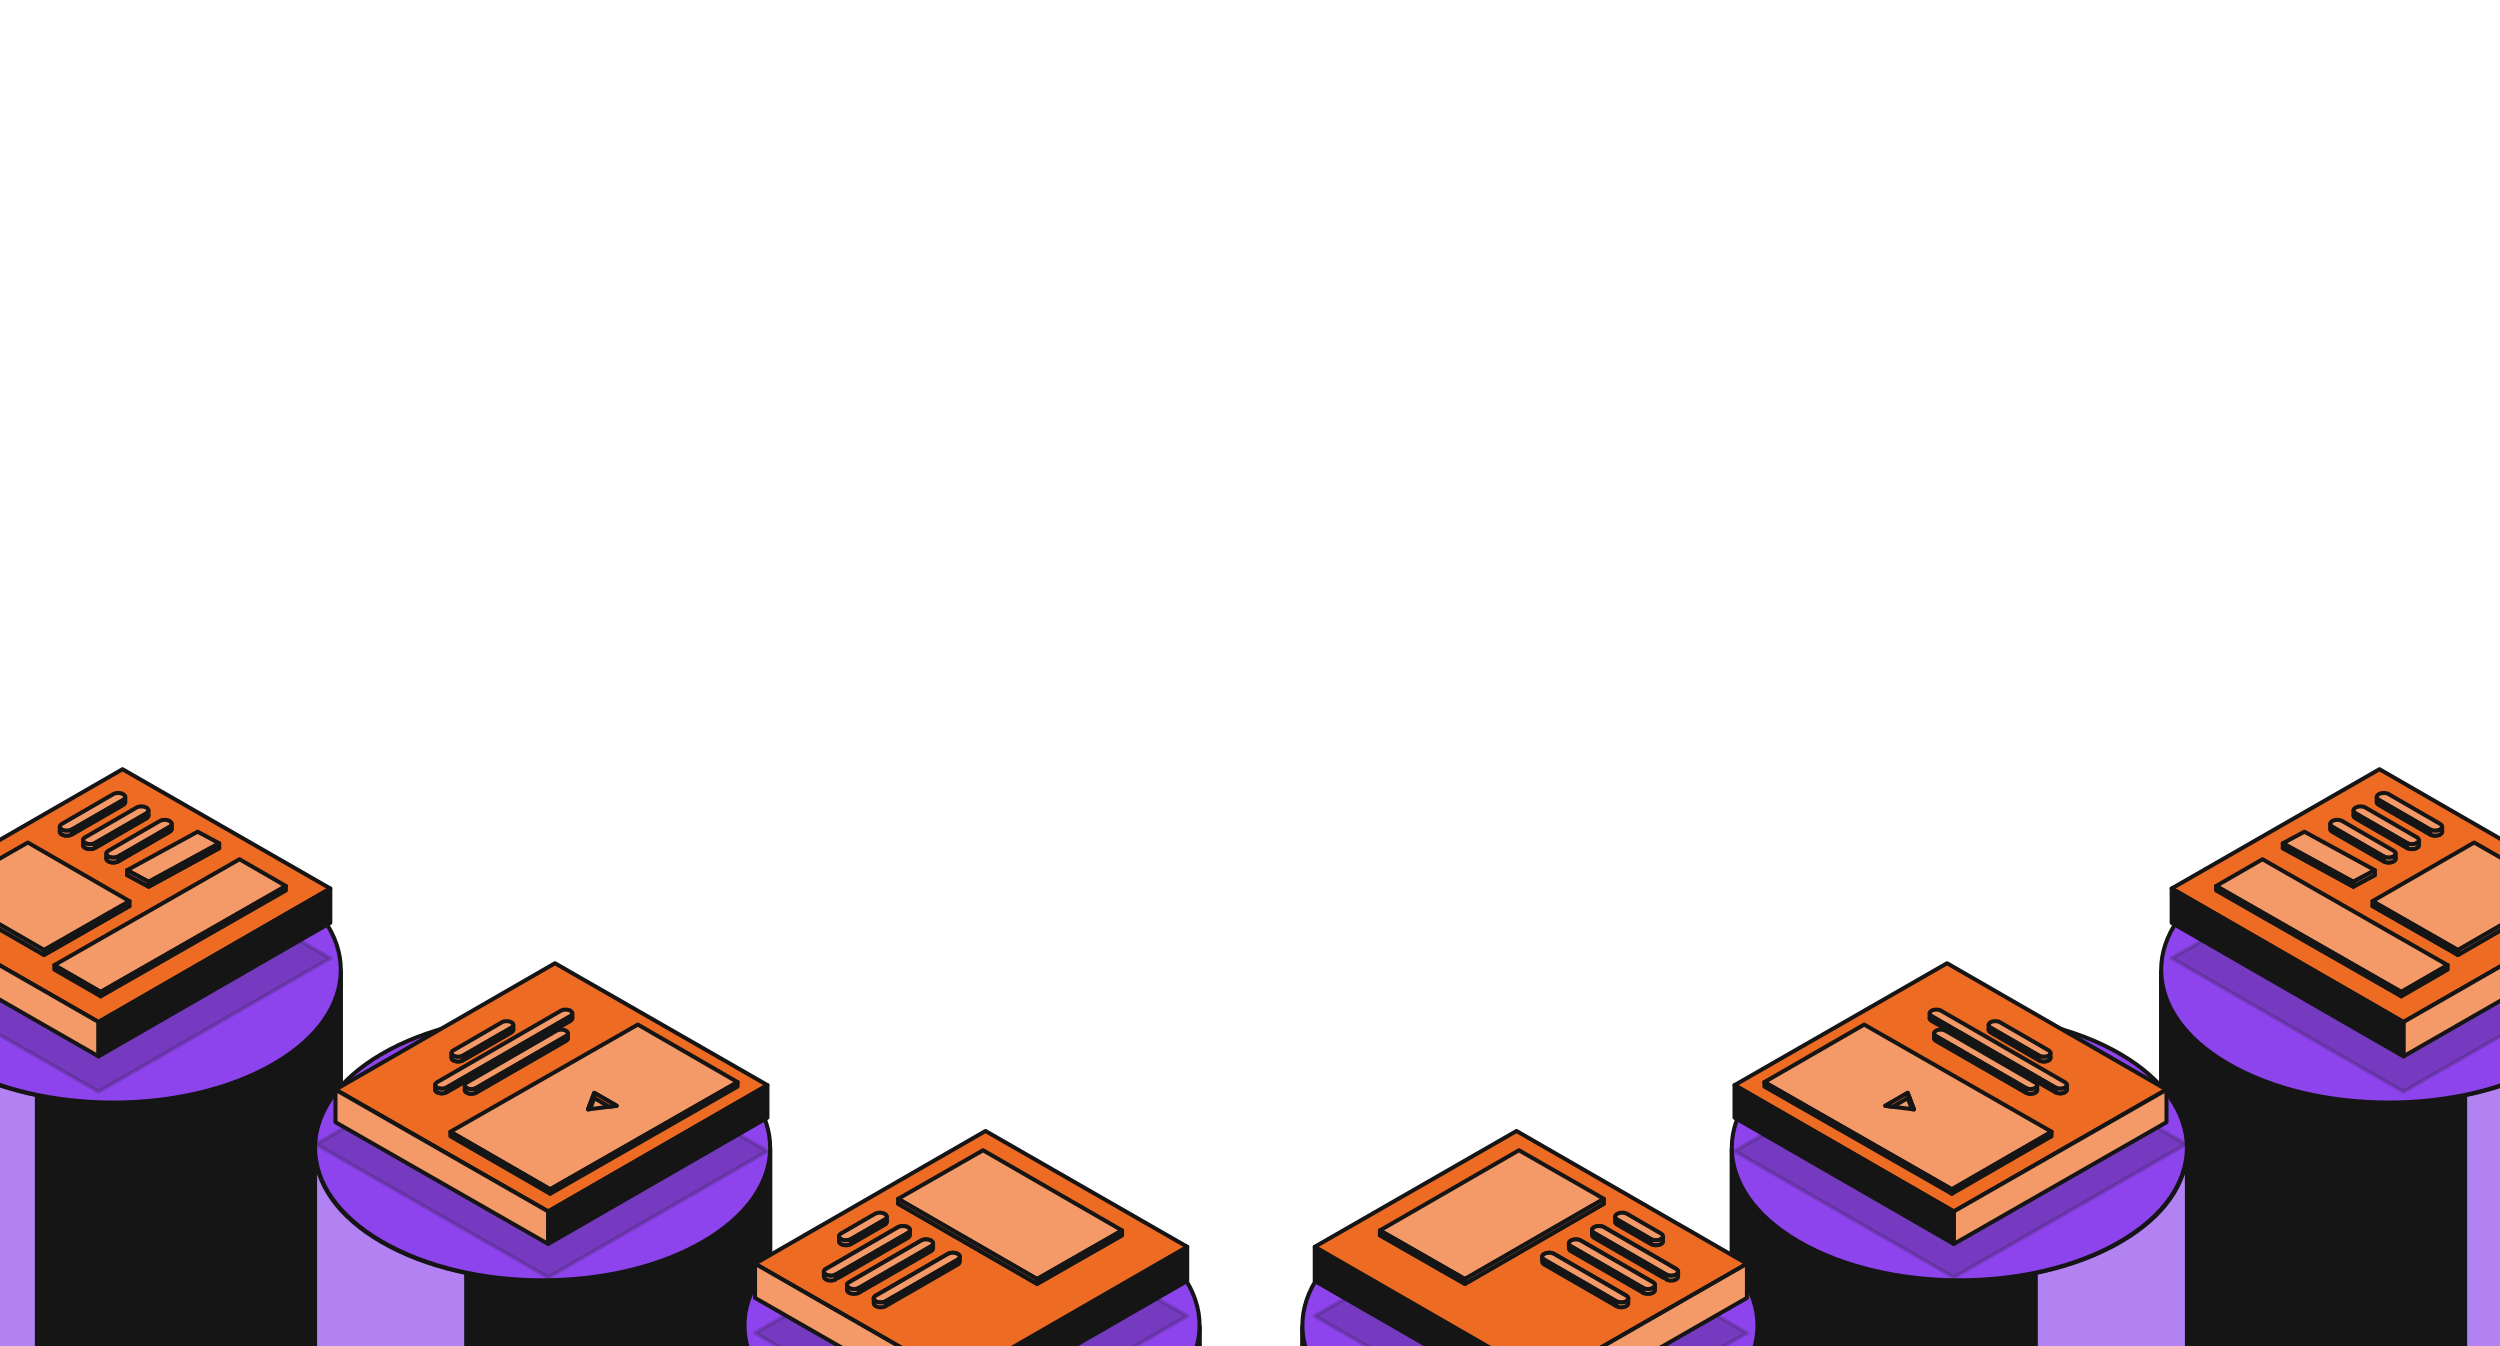 <svg width="1248" height="672" viewBox="0 0 1248 672" fill="none" xmlns="http://www.w3.org/2000/svg">
<g clip-path="url(#clip0_114_425)">
<g clip-path="url(#clip1_114_425)">
<path d="M1272.76 531.316C1228.4 556.944 1156.48 556.944 1112.12 531.316C1089.94 518.501 1078.85 501.706 1078.85 484.911L1078.85 885.327L1295.94 885.327C1301.52 885.327 1306.03 880.81 1306.03 875.238L1306.03 484.927C1306.03 501.717 1294.94 518.505 1272.76 531.316Z" fill="#B382F2"/>
<path d="M1306.03 484.896C1306.03 484.879 1306.03 484.863 1306.03 484.847L1306.03 484.896Z" fill="#B382F2"/>
<path d="M1272.76 531.316C1228.4 556.944 1156.48 556.944 1112.12 531.316C1089.94 518.501 1078.85 501.706 1078.85 484.911L1078.85 885.327L1295.94 885.327C1301.52 885.327 1306.03 880.81 1306.03 875.238L1306.03 484.927C1306.03 501.717 1294.94 518.505 1272.76 531.316Z" stroke="#151515" stroke-width="2.018" stroke-linejoin="round"/>
<path d="M1306.03 484.896C1306.03 484.879 1306.03 484.863 1306.03 484.847L1306.03 484.896Z" stroke="#151515" stroke-width="2.018" stroke-linejoin="round"/>
<path d="M1230.59 546.748C1190.57 554.971 1144.16 549.829 1112.12 531.321C1089.91 518.49 1078.82 501.667 1078.85 484.85L1078.85 484.85L1078.85 884.479L1230.59 884.479L1230.59 546.748Z" fill="#151515" stroke="#151515" stroke-width="2.018" stroke-linejoin="round"/>
<path d="M1112.12 531.013C1156.48 556.862 1228.4 556.862 1272.76 531.013C1317.12 505.164 1317.12 463.255 1272.76 437.406C1228.4 411.557 1156.48 411.557 1112.12 437.406C1067.76 463.255 1067.76 505.164 1112.12 531.013Z" fill="#8E44EC" stroke="#151515" stroke-width="2.018" stroke-linejoin="round"/>
<path d="M1058.43 620.05C1014.07 645.679 942.152 645.679 897.792 620.05C875.612 607.236 864.521 590.441 864.521 573.646L864.521 884.478L1091.7 884.478L1091.7 573.662C1091.7 590.452 1080.61 607.24 1058.43 620.05Z" fill="#B382F2"/>
<path d="M1091.7 573.63C1091.7 573.614 1091.7 573.598 1091.7 573.582L1091.7 573.63Z" fill="#B382F2"/>
<path d="M1058.43 620.05C1014.07 645.679 942.152 645.679 897.792 620.05C875.612 607.236 864.521 590.441 864.521 573.646L864.521 884.478L1091.7 884.478L1091.7 573.662C1091.7 590.452 1080.61 607.24 1058.43 620.05Z" stroke="#151515" stroke-width="2.018" stroke-linejoin="round"/>
<path d="M1091.7 573.63C1091.7 573.614 1091.7 573.598 1091.7 573.582L1091.7 573.63Z" stroke="#151515" stroke-width="2.018" stroke-linejoin="round"/>
<path d="M1016.26 635.483C976.237 643.706 929.828 638.564 897.793 620.056C875.584 607.225 864.494 590.402 864.523 573.585L864.521 573.585L864.521 885.327L1016.26 885.327L1016.26 635.483Z" fill="#151515" stroke="#151515" stroke-width="2.018" stroke-linejoin="round"/>
<path d="M897.786 619.751C942.146 645.6 1014.07 645.6 1058.43 619.751C1102.79 593.902 1102.79 551.993 1058.43 526.144C1014.07 500.296 942.146 500.296 897.786 526.144C853.426 551.993 853.426 593.902 897.786 619.751Z" fill="#8E44EC" stroke="#151515" stroke-width="2.018" stroke-linejoin="round"/>
<path d="M844.071 708.79C799.711 734.418 727.789 734.418 683.428 708.79C661.248 695.976 650.158 679.181 650.158 662.386L650.158 874.389C650.158 879.961 654.675 884.478 660.247 884.478L877.341 884.478L877.342 662.402C877.334 679.191 866.244 695.98 844.071 708.79Z" fill="#B382F2"/>
<path d="M877.342 662.402C877.342 662.391 877.342 662.38 877.342 662.369L877.342 662.402Z" fill="#B382F2"/>
<path d="M877.342 662.369C877.341 662.353 877.341 662.337 877.341 662.321Z" fill="#B382F2"/>
<path d="M877.342 662.402L877.341 884.478L660.247 884.478C654.675 884.478 650.158 879.961 650.158 874.389L650.158 662.386C650.158 679.181 661.248 695.976 683.428 708.79C727.789 734.418 799.711 734.418 844.071 708.79C866.244 695.98 877.334 679.191 877.342 662.402ZM877.342 662.402C877.342 662.391 877.342 662.38 877.342 662.369M877.342 662.402L877.342 662.369M877.342 662.369C877.341 662.353 877.341 662.337 877.341 662.321L877.342 662.369Z" stroke="#151515" stroke-width="2.018" stroke-linejoin="round"/>
<path d="M801.896 724.222C761.874 732.445 715.465 727.303 683.43 708.795C661.22 695.964 650.13 679.141 650.16 662.324L650.158 662.324L650.158 877.501C650.158 883.073 654.675 887.589 660.247 887.589L801.896 887.589L801.896 724.222Z" fill="#151515" stroke="#151515" stroke-width="2.018" stroke-linejoin="round"/>
<path d="M683.425 708.49C727.785 734.339 799.707 734.339 844.067 708.49C888.428 682.642 888.428 640.732 844.067 614.884C799.707 589.035 727.785 589.035 683.425 614.884C639.064 640.732 639.064 682.642 683.425 708.49Z" fill="#8E44EC" stroke="#151515" stroke-width="2.018" stroke-linejoin="round"/>
<path opacity="0.2" d="M865.877 574.641L975.34 637.692L1091.27 571.174L981.81 508.123L865.877 574.641Z" fill="#151515" stroke="#151515" stroke-width="2.018" stroke-linecap="round" stroke-linejoin="round"/>
<path d="M865.877 541.706L975.34 604.758L1081.42 543.895L971.954 480.844L865.877 541.706Z" fill="#ED6B22" stroke="#151515" stroke-width="2.018" stroke-linecap="round" stroke-linejoin="round"/>
<path d="M975.34 620.985V604.758L1081.51 543.985V560.213L975.34 620.985Z" fill="#F39A68" stroke="#151515" stroke-width="2.018" stroke-linecap="round" stroke-linejoin="round"/>
<path d="M865.877 541.707L975.34 604.758V620.986L865.877 557.934V541.707Z" fill="#151515" stroke="#151515" stroke-width="2.018" stroke-linecap="round" stroke-linejoin="round"/>
<path d="M904.221 526.67L880.791 540.185L927.571 566.934L974.351 593.684L999.245 579.323L1024.14 564.963L977.36 538.214L930.58 511.465L904.221 526.67Z" fill="#F39A68" stroke="#151515" stroke-width="2.018" stroke-linejoin="round"/>
<path d="M952.338 545.535L955.458 553.811L941.107 552.012L952.338 545.535Z" fill="#F39A68" stroke="#151515" stroke-width="2.018" stroke-linecap="round" stroke-linejoin="round"/>
<path d="M955.458 553.811L952.338 545.535L941.107 552.012L944.874 552.484L952.338 548.179L954.411 553.679L955.458 553.811Z" fill="#ED6B22"/>
<path d="M952.338 545.535L955.458 553.811L954.411 553.679L952.338 548.179M952.338 545.535L941.107 552.012L944.874 552.484L952.338 548.179M952.338 545.535V548.179" stroke="#151515" stroke-width="2.018" stroke-linecap="round" stroke-linejoin="round"/>
<path d="M974.359 595.936V593.683L1024.15 564.963V567.215L974.359 595.936Z" fill="#F39A68" stroke="#151515" stroke-width="2.018" stroke-linejoin="round"/>
<path d="M880.791 540.184L974.351 593.682V595.935L880.791 542.436V540.184Z" fill="#151515" stroke="#151515" stroke-width="2.018" stroke-linejoin="round"/>
<path d="M993.705 512.619C995.008 511.867 997.122 511.869 998.423 512.622L1022.65 526.644C1023.86 527.346 1023.94 528.467 1022.82 529.221C1021.57 530.069 1019.34 530.121 1017.97 529.334L993.705 515.338C992.403 514.587 992.403 513.37 993.705 512.619Z" fill="#F39A68" stroke="#151515" stroke-width="2.018" stroke-linejoin="round"/>
<path d="M993.705 510.313C995.008 509.561 997.122 509.562 998.423 510.315L1022.65 524.338C1023.86 525.039 1023.94 526.16 1022.82 526.915C1021.57 527.762 1019.34 527.814 1017.97 527.028L993.705 513.031C992.403 512.28 992.403 511.063 993.705 510.313Z" fill="#F39A68" stroke="#151515" stroke-width="2.018" stroke-linejoin="round"/>
<path d="M993.705 513.03L1017.97 527.027V529.335L993.705 515.338C993.061 514.967 992.735 514.481 992.729 513.994L992.729 511.678C992.732 512.168 993.057 512.657 993.705 513.03Z" fill="#151515" stroke="#151515" stroke-width="2.018" stroke-linejoin="round"/>
<path d="M1017.97 527.027C1019.34 527.814 1021.58 527.762 1022.82 526.914C1023.35 526.558 1023.61 526.12 1023.61 525.684V527.992C1023.61 528.428 1023.35 528.866 1022.82 529.222C1021.58 530.07 1019.34 530.122 1017.97 529.335V527.027Z" fill="#F39A68" stroke="#151515" stroke-width="2.018" stroke-linejoin="round"/>
<path d="M964.26 506.849C965.563 506.097 967.676 506.098 968.978 506.85L1030.79 542.555C1031.91 543.203 1032.07 544.221 1031.17 544.976C1030.01 545.958 1027.58 546.087 1026.12 545.245L964.26 509.569C962.958 508.818 962.958 507.6 964.26 506.849Z" fill="#F39A68" stroke="#151515" stroke-width="2.018" stroke-linejoin="round"/>
<path d="M964.26 504.543C965.563 503.791 967.676 503.792 968.978 504.544L1030.79 540.249C1031.91 540.897 1032.07 541.915 1031.17 542.67C1030.01 543.652 1027.58 543.781 1026.12 542.939L964.26 507.263C962.958 506.512 962.958 505.294 964.26 504.543Z" fill="#F39A68" stroke="#151515" stroke-width="2.018" stroke-linejoin="round"/>
<path d="M964.26 507.262L1026.12 542.938V545.246L964.26 509.57C963.598 509.188 963.272 508.685 963.284 508.184V505.929C963.283 505.911 963.283 505.893 963.284 505.875V505.929C963.295 506.412 963.621 506.893 964.26 507.262Z" fill="#151515"/>
<path d="M964.26 507.262L1026.12 542.938V545.246L964.26 509.57C963.598 509.188 963.272 508.685 963.284 508.184V505.875C963.271 506.376 963.597 506.879 964.26 507.262Z" stroke="#151515" stroke-width="2.018" stroke-linejoin="round"/>
<path d="M1026.13 542.938C1027.59 543.78 1030.01 543.651 1031.18 542.669C1031.56 542.353 1031.75 541.99 1031.76 541.628V543.866C1031.77 544.251 1031.58 544.64 1031.18 544.977C1030.01 545.959 1027.59 546.088 1026.13 545.246V542.938Z" fill="#F39A68" stroke="#151515" stroke-width="2.018" stroke-linejoin="round"/>
<path d="M966.463 516.847C967.766 516.096 969.879 516.097 971.181 516.849L1016.01 542.758C1017.17 543.43 1017.3 544.493 1016.3 545.25C1015.1 546.172 1012.76 546.265 1011.34 545.448L966.463 519.567C965.161 518.816 965.161 517.598 966.463 516.847Z" fill="#F39A68" stroke="#151515" stroke-width="2.018" stroke-linejoin="round"/>
<path d="M966.463 514.541C967.766 513.79 969.879 513.79 971.181 514.543L1016.01 540.452C1017.17 541.124 1017.3 542.187 1016.3 542.944C1015.1 543.865 1012.76 543.959 1011.34 543.142L966.463 517.261C965.161 516.51 965.161 515.292 966.463 514.541Z" fill="#F39A68" stroke="#151515" stroke-width="2.018" stroke-linejoin="round"/>
<path d="M966.463 517.26L1011.34 543.142V545.45L966.463 519.568C965.801 519.187 965.475 518.684 965.487 518.184V515.925C965.486 515.909 965.486 515.893 965.487 515.876V515.925C965.497 516.409 965.823 516.891 966.463 517.26Z" fill="#151515"/>
<path d="M966.463 517.26L1011.34 543.142V545.45L966.463 519.568C965.801 519.187 965.475 518.684 965.487 518.184V515.876C965.476 516.377 965.801 516.879 966.463 517.26Z" stroke="#151515" stroke-width="2.018" stroke-linejoin="round"/>
<path d="M1011.33 543.141C1012.75 543.957 1015.09 543.864 1016.3 542.943C1016.73 542.614 1016.95 542.228 1016.96 541.841V544.149C1016.95 544.536 1016.73 544.922 1016.3 545.251C1015.09 546.172 1012.75 546.265 1011.33 545.449V543.141Z" fill="#F39A68" stroke="#151515" stroke-width="2.018" stroke-linejoin="round"/>
<path opacity="0.2" d="M872.071 665.43L757.03 599.166L656.322 656.975L771.363 723.239L872.071 665.43Z" fill="#151515" stroke="#151515" stroke-width="2.018" stroke-linecap="round" stroke-linejoin="round"/>
<path d="M656.322 622.398L771.363 688.662V705.717L656.322 639.452V622.398Z" fill="#151515" stroke="#151515" stroke-width="2.018" stroke-linecap="round" stroke-linejoin="round"/>
<path d="M872.071 630.852L757.03 564.588L656.322 622.398L771.363 688.662L872.071 630.852Z" fill="#ED6B22" stroke="#151515" stroke-width="2.018" stroke-linecap="round" stroke-linejoin="round"/>
<path d="M872.065 647.906L872.065 630.852L771.52 688.545L771.52 705.6L872.065 647.906Z" fill="#F39A68" stroke="#151515" stroke-width="2.018" stroke-linecap="round" stroke-linejoin="round"/>
<path d="M800.661 600.894L758.241 576.638L688.858 616.66L731.278 640.917L800.661 600.894Z" fill="#F39A68" stroke="#151515" stroke-width="2.018" stroke-linejoin="round"/>
<path d="M800.661 598.468L758.241 574.212L688.858 614.235L731.278 638.491L800.661 598.468Z" fill="#F39A68" stroke="#151515" stroke-width="2.018" stroke-linejoin="round"/>
<path d="M731.277 638.491L688.857 614.234V616.66L731.277 640.916V638.491Z" fill="#151515" stroke="#151515" stroke-width="2.018" stroke-linejoin="round"/>
<path d="M731.281 638.49L800.665 598.467V600.893L731.281 640.916V638.49Z" fill="#F39A68" stroke="#151515" stroke-width="2.018" stroke-linejoin="round"/>
<path d="M807.297 608.392C808.667 607.602 810.889 607.603 812.256 608.395L829.131 618.178C830.426 618.929 830.483 620.13 829.263 620.921C827.936 621.781 825.628 621.82 824.216 621.006L807.297 611.248C805.93 610.459 805.93 609.18 807.297 608.392Z" fill="#151515" stroke="#151515" stroke-width="2.018" stroke-linejoin="round"/>
<path d="M807.297 605.966C808.667 605.176 810.889 605.178 812.256 605.97L829.131 615.753C830.426 616.503 830.483 617.705 829.263 618.496C827.936 619.356 825.628 619.394 824.216 618.58L807.297 608.822C805.93 608.034 805.93 606.755 807.297 605.966Z" fill="#F39A68" stroke="#151515" stroke-width="2.018" stroke-linejoin="round"/>
<path d="M807.297 608.822L824.216 618.58V621.006L807.297 611.248C806.588 610.839 806.247 610.299 806.273 609.764V607.457C806.299 607.953 806.641 608.444 807.297 608.822Z" fill="#151515" stroke="#151515" stroke-width="2.018" stroke-linejoin="round"/>
<path d="M824.225 618.578C825.636 619.392 827.944 619.354 829.271 618.494C829.856 618.115 830.147 617.643 830.15 617.17V617.156C830.15 617.161 830.15 617.165 830.15 617.17V619.596C830.147 620.068 829.856 620.541 829.271 620.919C827.944 621.779 825.636 621.818 824.225 621.004V618.578Z" fill="#F39A68"/>
<path d="M829.271 618.494C827.944 619.354 825.636 619.392 824.225 618.578V621.004C825.636 621.818 827.944 621.779 829.271 620.919C829.856 620.541 830.147 620.068 830.15 619.596V617.156C830.153 617.633 829.862 618.111 829.271 618.494Z" stroke="#151515" stroke-width="2.018" stroke-linejoin="round"/>
<path d="M795.765 612.636C797.134 611.846 799.355 611.847 800.723 612.638L836.689 633.438C837.938 634.16 838.045 635.308 836.937 636.104C835.644 637.032 833.24 637.107 831.78 636.265L795.765 615.494C794.396 614.705 794.396 613.425 795.765 612.636Z" fill="#F39A68" stroke="#151515" stroke-width="2.018" stroke-linejoin="round"/>
<path d="M795.765 612.636C797.134 611.846 799.355 611.847 800.723 612.638L836.689 633.438C837.938 634.16 838.045 635.308 836.937 636.104C835.644 637.032 833.24 637.107 831.78 636.265L795.765 615.494C794.396 614.705 794.396 613.425 795.765 612.636Z" fill="#F39A68" stroke="#151515" stroke-width="2.018" stroke-linejoin="round"/>
<path d="M795.765 615.494L831.78 636.265V636.944C831.78 637.72 830.94 638.206 830.267 637.818L795.765 617.919C795.072 617.52 794.73 616.995 794.738 616.471V614.084C794.747 614.595 795.089 615.104 795.765 615.494Z" fill="#151515" stroke="#151515" stroke-width="2.018" stroke-linejoin="round"/>
<path d="M831.787 636.266C833.247 637.108 835.651 637.033 836.944 636.104C837.455 635.738 837.707 635.296 837.709 634.856V637.282C837.707 637.722 837.455 638.163 836.944 638.53C835.651 639.458 833.247 639.533 831.787 638.692V636.266Z" fill="#F39A68" stroke="#151515" stroke-width="2.018" stroke-linejoin="round"/>
<path d="M784.225 619.305C785.595 618.515 787.816 618.516 789.184 619.307L825.15 640.107C826.399 640.829 826.506 641.977 825.398 642.773C824.105 643.701 821.701 643.776 820.241 642.934L784.225 622.163C782.857 621.374 782.857 620.094 784.225 619.305Z" fill="#F39A68" stroke="#151515" stroke-width="2.018" stroke-linejoin="round"/>
<path d="M784.225 619.305C785.595 618.515 787.816 618.516 789.184 619.307L825.15 640.107C826.399 640.829 826.506 641.977 825.398 642.773C824.105 643.701 821.701 643.776 820.241 642.934L784.225 622.163C782.857 621.374 782.857 620.094 784.225 619.305Z" fill="#F39A68" stroke="#151515" stroke-width="2.018" stroke-linejoin="round"/>
<path d="M784.225 622.163L820.241 642.934V645.359L784.225 624.588C783.533 624.189 783.191 623.664 783.199 623.14V620.753C783.208 621.264 783.55 621.773 784.225 622.163Z" fill="#151515" stroke="#151515" stroke-width="2.018" stroke-linejoin="round"/>
<path d="M820.248 642.935C821.708 643.777 824.112 643.701 825.405 642.773C825.916 642.407 826.168 641.965 826.17 641.525V643.951C826.168 644.391 825.916 644.832 825.405 645.199C824.112 646.127 821.708 646.202 820.248 645.36V642.935Z" fill="#F39A68" stroke="#151515" stroke-width="2.018" stroke-linejoin="round"/>
<path d="M770.874 625.972C772.244 625.182 774.465 625.183 775.832 625.974L811.799 646.774C813.047 647.496 813.154 648.644 812.046 649.44C810.753 650.368 808.349 650.443 806.89 649.601L770.874 628.83C769.506 628.041 769.506 626.761 770.874 625.972Z" fill="#F39A68" stroke="#151515" stroke-width="2.018" stroke-linejoin="round"/>
<path d="M770.874 625.972C772.244 625.182 774.465 625.183 775.832 625.974L811.799 646.774C813.047 647.496 813.154 648.644 812.046 649.44C810.753 650.368 808.349 650.443 806.89 649.601L770.874 628.83C769.506 628.041 769.506 626.761 770.874 625.972Z" fill="#F39A68" stroke="#151515" stroke-width="2.018" stroke-linejoin="round"/>
<path d="M770.874 628.83L806.89 649.601V652.026L770.874 631.255C770.181 630.856 769.839 630.331 769.848 629.807V627.42C769.856 627.931 770.198 628.44 770.874 628.83Z" fill="#151515" stroke="#151515" stroke-width="2.018" stroke-linejoin="round"/>
<path d="M806.896 649.602C808.356 650.444 810.76 650.368 812.053 649.44C812.564 649.074 812.817 648.632 812.818 648.192V650.618C812.817 651.058 812.564 651.499 812.053 651.866C810.76 652.794 808.356 652.869 806.896 652.027V649.602Z" fill="#F39A68" stroke="#151515" stroke-width="2.018" stroke-linejoin="round"/>
<path opacity="0.2" d="M1084.09 478.349L1199.8 544.997L1303.54 485.453L1187.83 418.805L1084.09 478.349Z" fill="#151515" stroke="#151515" stroke-width="2.018" stroke-linecap="round" stroke-linejoin="round"/>
<path d="M1084.09 443.536L1199.8 510.184L1303.54 450.641L1187.83 383.993L1084.09 443.536Z" fill="#ED6B22" stroke="#151515" stroke-width="2.018" stroke-linecap="round" stroke-linejoin="round"/>
<path d="M1199.81 527.34V510.187L1303.55 450.643L1303.55 467.796L1199.81 527.34Z" fill="#F39A68" stroke="#151515" stroke-width="2.018" stroke-linecap="round" stroke-linejoin="round"/>
<path d="M1084.09 443.537L1199.8 510.185V527.339L1084.09 460.69V443.537Z" fill="#151515" stroke="#151515" stroke-width="2.018" stroke-linecap="round" stroke-linejoin="round"/>
<path d="M1106.28 442.297L1198.72 495.157L1221.87 481.803L1129.43 428.942L1106.28 442.297Z" fill="#F39A68" stroke="#151515" stroke-width="2.018" stroke-linejoin="round"/>
<path d="M1221.86 481.802L1198.71 495.156V497.382L1221.86 484.027V481.802Z" fill="#F39A68" stroke="#151515" stroke-width="2.018" stroke-linejoin="round"/>
<path d="M1106.28 442.296L1198.72 495.157V497.383L1106.28 444.522V442.296Z" fill="#151515" stroke="#151515" stroke-width="2.018" stroke-linejoin="round"/>
<path d="M1235.09 423.025L1277.75 447.422L1227 476.698L1184.33 452.301L1235.09 423.025Z" fill="#F39A68" stroke="#151515" stroke-width="2.018" stroke-linejoin="round"/>
<path d="M1235.09 420.586L1277.75 444.983L1227 474.259L1184.33 449.862L1235.09 420.586Z" fill="#F39A68" stroke="#151515" stroke-width="2.018" stroke-linejoin="round"/>
<path d="M1226.99 474.26L1277.74 444.984V447.424L1226.99 476.7V474.26Z" fill="#F39A68" stroke="#151515" stroke-width="2.018" stroke-linejoin="round"/>
<path d="M1184.33 449.861L1227 474.258V476.698L1184.33 452.301V449.861Z" fill="#151515" stroke="#151515" stroke-width="2.018" stroke-linejoin="round"/>
<path d="M1150.34 417.625L1185.54 436.838L1174.76 442.632L1139.56 423.42L1150.34 417.625Z" fill="#151515" stroke="#151515" stroke-width="2.018" stroke-linejoin="round"/>
<path d="M1150.34 415.186L1185.54 434.398L1174.76 440.192L1139.56 420.98L1150.34 415.186Z" fill="#F39A68" stroke="#151515" stroke-width="2.018" stroke-linejoin="round"/>
<path d="M1174.75 440.193L1185.53 434.398V436.838L1174.75 442.632V440.193Z" fill="#F39A68" stroke="#151515" stroke-width="2.018" stroke-linejoin="round"/>
<path d="M1139.56 420.979L1174.76 440.192V442.632L1139.56 423.419V420.979Z" fill="#151515" stroke="#151515" stroke-width="2.018" stroke-linejoin="round"/>
<path d="M1175.9 405.601C1177.28 404.806 1179.51 404.808 1180.89 405.604L1206.49 420.426C1207.78 421.168 1207.86 422.352 1206.68 423.15C1205.36 424.046 1203 424.101 1201.55 423.27L1175.9 408.475C1174.53 407.681 1174.53 406.395 1175.9 405.601Z" fill="#151515" stroke="#151515" stroke-width="2.018" stroke-linejoin="round"/>
<path d="M1175.9 403.163C1177.28 402.368 1179.51 402.369 1180.89 403.165L1206.49 417.988C1207.78 418.729 1207.86 419.914 1206.68 420.712C1205.36 421.607 1203 421.662 1201.55 420.831L1175.9 406.036C1174.53 405.243 1174.53 403.956 1175.9 403.163Z" fill="#F39A68" stroke="#151515" stroke-width="2.018" stroke-linejoin="round"/>
<path d="M1175.9 406.037L1201.55 420.832V423.272L1175.9 408.477C1175.24 408.098 1174.9 407.606 1174.87 407.109L1174.87 404.61C1174.87 405.127 1175.22 405.643 1175.9 406.037Z" fill="#151515" stroke="#151515" stroke-width="2.018" stroke-linejoin="round"/>
<path d="M1201.57 420.831C1203.01 421.662 1205.38 421.607 1206.7 420.711C1207.24 420.347 1207.51 419.902 1207.53 419.456V421.895C1207.51 422.342 1207.24 422.787 1206.7 423.151C1205.38 424.047 1203.01 424.102 1201.57 423.271V420.831Z" fill="#F39A68" stroke="#151515" stroke-width="2.018" stroke-linejoin="round"/>
<path d="M1164.29 412.312C1165.67 411.518 1167.9 411.519 1169.27 412.315L1194.88 427.137C1196.16 427.879 1196.24 429.064 1195.07 429.862C1193.75 430.757 1191.38 430.812 1189.94 429.981L1164.29 415.186C1162.91 414.392 1162.91 413.106 1164.29 412.312Z" fill="#151515" stroke="#151515" stroke-width="2.018" stroke-linejoin="round"/>
<path d="M1164.29 409.873C1165.67 409.078 1167.9 409.08 1169.27 409.876L1194.88 424.698C1196.16 425.44 1196.24 426.624 1195.07 427.422C1193.75 428.318 1191.38 428.373 1189.94 427.542L1164.29 412.747C1162.91 411.953 1162.91 410.666 1164.29 409.873Z" fill="#F39A68" stroke="#151515" stroke-width="2.018" stroke-linejoin="round"/>
<path d="M1164.29 412.749L1189.94 427.544V429.983L1164.29 415.188C1163.63 414.809 1163.29 414.317 1163.26 413.82L1163.26 411.322C1163.26 411.838 1163.6 412.354 1164.29 412.749Z" fill="#151515" stroke="#151515" stroke-width="2.018" stroke-linejoin="round"/>
<path d="M1189.96 427.543C1191.4 428.375 1193.77 428.319 1195.09 427.424C1195.62 427.06 1195.9 426.615 1195.92 426.168V428.608C1195.9 429.054 1195.62 429.499 1195.09 429.863C1193.77 430.759 1191.4 430.814 1189.96 429.983V427.543Z" fill="#F39A68" stroke="#151515" stroke-width="2.018" stroke-linejoin="round"/>
<path d="M1187.5 398.893C1188.87 398.098 1191.11 398.1 1192.48 398.896L1218.09 413.718C1219.37 414.46 1219.45 415.644 1218.28 416.442C1216.96 417.338 1214.59 417.393 1213.15 416.562L1187.5 401.767C1186.12 400.973 1186.12 399.687 1187.5 398.893Z" fill="#151515" stroke="#151515" stroke-width="2.018" stroke-linejoin="round"/>
<path d="M1187.5 396.455C1188.87 395.66 1191.11 395.661 1192.48 396.457L1218.09 411.28C1219.37 412.021 1219.45 413.206 1218.28 414.004C1216.96 414.899 1214.59 414.954 1213.15 414.123L1187.5 399.328C1186.12 398.535 1186.12 397.248 1187.5 396.455Z" fill="#F39A68" stroke="#151515" stroke-width="2.018" stroke-linejoin="round"/>
<path d="M1187.5 399.329L1213.15 414.124V416.564L1187.5 401.769C1186.84 401.39 1186.5 400.898 1186.47 400.401L1186.46 397.902C1186.47 398.419 1186.81 398.935 1187.5 399.329Z" fill="#151515" stroke="#151515" stroke-width="2.018" stroke-linejoin="round"/>
<path d="M1213.17 414.123C1214.61 414.954 1216.97 414.899 1218.29 414.003C1218.83 413.639 1219.11 413.194 1219.12 412.748V415.187C1219.11 415.634 1218.83 416.079 1218.29 416.443C1216.97 417.339 1214.61 417.394 1213.17 416.563V414.123Z" fill="#F39A68" stroke="#151515" stroke-width="2.018" stroke-linejoin="round"/>
</g>
<g clip-path="url(#clip2_114_425)">
<path d="M-23.78 531.316C20.58 556.944 92.502 556.944 136.863 531.316C159.043 518.501 170.133 501.706 170.133 484.911L170.133 885.327L-46.962 885.327C-52.534 885.327 -57.05 880.81 -57.05 875.238L-57.05 484.927C-57.044 501.717 -45.953 518.505 -23.78 531.316Z" fill="#B382F2"/>
<path d="M-57.05 484.896C-57.05 484.879 -57.05 484.863 -57.05 484.847L-57.05 484.896Z" fill="#B382F2"/>
<path d="M-23.78 531.316C20.58 556.944 92.502 556.944 136.863 531.316C159.043 518.501 170.133 501.706 170.133 484.911L170.133 885.327L-46.962 885.327C-52.534 885.327 -57.05 880.81 -57.05 875.238L-57.05 484.927C-57.044 501.717 -45.953 518.505 -23.78 531.316Z" stroke="#151515" stroke-width="2.018" stroke-linejoin="round"/>
<path d="M-57.05 484.896C-57.05 484.879 -57.05 484.863 -57.05 484.847L-57.05 484.896Z" stroke="#151515" stroke-width="2.018" stroke-linejoin="round"/>
<path d="M18.395 546.748C58.417 554.971 104.826 549.829 136.861 531.321C159.071 518.49 170.161 501.667 170.131 484.85L170.133 484.85L170.133 884.479L18.395 884.479L18.395 546.748Z" fill="#151515" stroke="#151515" stroke-width="2.018" stroke-linejoin="round"/>
<path d="M136.865 531.013C92.504 556.862 20.582 556.862 -23.778 531.013C-68.139 505.164 -68.139 463.255 -23.778 437.406C20.582 411.557 92.504 411.557 136.865 437.406C181.225 463.255 181.225 505.164 136.865 531.013Z" fill="#8E44EC" stroke="#151515" stroke-width="2.018" stroke-linejoin="round"/>
<path d="M190.548 620.05C234.908 645.679 306.83 645.679 351.191 620.05C373.371 607.236 384.461 590.441 384.461 573.646L384.461 884.478L157.278 884.478L157.278 573.662C157.285 590.452 168.375 607.24 190.548 620.05Z" fill="#B382F2"/>
<path d="M157.278 573.63C157.278 573.614 157.278 573.598 157.278 573.582L157.278 573.63Z" fill="#B382F2"/>
<path d="M190.548 620.05C234.908 645.679 306.83 645.679 351.191 620.05C373.371 607.236 384.461 590.441 384.461 573.646L384.461 884.478L157.278 884.478L157.278 573.662C157.285 590.452 168.375 607.24 190.548 620.05Z" stroke="#151515" stroke-width="2.018" stroke-linejoin="round"/>
<path d="M157.278 573.63C157.278 573.614 157.278 573.598 157.278 573.582L157.278 573.63Z" stroke="#151515" stroke-width="2.018" stroke-linejoin="round"/>
<path d="M232.723 635.483C272.745 643.706 319.154 638.564 351.189 620.056C373.399 607.225 384.489 590.402 384.459 573.585L384.461 573.585L384.461 885.327L232.723 885.327L232.723 635.483Z" fill="#151515" stroke="#151515" stroke-width="2.018" stroke-linejoin="round"/>
<path d="M351.197 619.751C306.836 645.6 234.914 645.6 190.554 619.751C146.193 593.902 146.193 551.993 190.554 526.144C234.914 500.296 306.836 500.296 351.197 526.144C395.557 551.993 395.557 593.902 351.197 619.751Z" fill="#8E44EC" stroke="#151515" stroke-width="2.018" stroke-linejoin="round"/>
<path d="M404.911 708.79C449.271 734.418 521.194 734.418 565.554 708.79C587.734 695.976 598.824 679.181 598.824 662.386L598.824 874.389C598.824 879.961 594.307 884.478 588.735 884.478L371.641 884.478L371.641 662.402C371.648 679.191 382.738 695.98 404.911 708.79Z" fill="#B382F2"/>
<path d="M371.641 662.402C371.641 662.391 371.641 662.38 371.641 662.369L371.641 662.402Z" fill="#B382F2"/>
<path d="M371.641 662.369C371.641 662.353 371.641 662.337 371.641 662.321Z" fill="#B382F2"/>
<path d="M371.641 662.402L371.641 884.478L588.735 884.478C594.307 884.478 598.824 879.961 598.824 874.389L598.824 662.386C598.824 679.181 587.734 695.976 565.554 708.79C521.194 734.418 449.271 734.418 404.911 708.79C382.738 695.98 371.648 679.191 371.641 662.402ZM371.641 662.402C371.641 662.391 371.641 662.38 371.641 662.369M371.641 662.402L371.641 662.369M371.641 662.369C371.641 662.353 371.641 662.337 371.641 662.321L371.641 662.369Z" stroke="#151515" stroke-width="2.018" stroke-linejoin="round"/>
<path d="M447.086 724.222C487.109 732.445 533.517 727.303 565.552 708.795C587.762 695.964 598.852 679.141 598.823 662.324L598.824 662.324L598.824 877.501C598.824 883.073 594.307 887.589 588.735 887.589L447.086 887.589L447.086 724.222Z" fill="#151515" stroke="#151515" stroke-width="2.018" stroke-linejoin="round"/>
<path d="M565.558 708.49C521.198 734.339 449.275 734.339 404.915 708.49C360.555 682.642 360.555 640.732 404.915 614.884C449.275 589.035 521.198 589.035 565.558 614.884C609.918 640.732 609.918 682.642 565.558 708.49Z" fill="#8E44EC" stroke="#151515" stroke-width="2.018" stroke-linejoin="round"/>
<path opacity="0.2" d="M383.105 574.641L273.642 637.692L157.709 571.174L267.172 508.123L383.105 574.641Z" fill="#151515" stroke="#151515" stroke-width="2.018" stroke-linecap="round" stroke-linejoin="round"/>
<path d="M383.105 541.706L273.642 604.758L167.565 543.895L277.028 480.844L383.105 541.706Z" fill="#ED6B22" stroke="#151515" stroke-width="2.018" stroke-linecap="round" stroke-linejoin="round"/>
<path d="M273.643 620.985V604.758L167.472 543.985V560.213L273.643 620.985Z" fill="#F39A68" stroke="#151515" stroke-width="2.018" stroke-linecap="round" stroke-linejoin="round"/>
<path d="M383.105 541.707L273.642 604.758V620.986L383.105 557.934V541.707Z" fill="#151515" stroke="#151515" stroke-width="2.018" stroke-linecap="round" stroke-linejoin="round"/>
<path d="M344.761 526.67L368.191 540.185L321.412 566.934L274.632 593.684L249.737 579.323L224.842 564.963L271.622 538.214L318.402 511.465L344.761 526.67Z" fill="#F39A68" stroke="#151515" stroke-width="2.018" stroke-linejoin="round"/>
<path d="M296.644 545.535L293.525 553.811L307.875 552.012L296.644 545.535Z" fill="#F39A68" stroke="#151515" stroke-width="2.018" stroke-linecap="round" stroke-linejoin="round"/>
<path d="M293.525 553.811L296.644 545.535L307.875 552.012L304.109 552.484L296.644 548.179L294.571 553.679L293.525 553.811Z" fill="#ED6B22"/>
<path d="M296.644 545.535L293.525 553.811L294.571 553.679L296.644 548.179M296.644 545.535L307.875 552.012L304.109 552.484L296.644 548.179M296.644 545.535V548.179" stroke="#151515" stroke-width="2.018" stroke-linecap="round" stroke-linejoin="round"/>
<path d="M274.623 595.936V593.683L224.834 564.963V567.215L274.623 595.936Z" fill="#F39A68" stroke="#151515" stroke-width="2.018" stroke-linejoin="round"/>
<path d="M368.191 540.184L274.632 593.682V595.935L368.191 542.436V540.184Z" fill="#151515" stroke="#151515" stroke-width="2.018" stroke-linejoin="round"/>
<path d="M255.278 512.619C253.974 511.867 251.861 511.869 250.56 512.622L226.335 526.644C225.123 527.346 225.046 528.467 226.159 529.221C227.408 530.069 229.645 530.121 231.008 529.334L255.278 515.338C256.579 514.587 256.579 513.37 255.278 512.619Z" fill="#F39A68" stroke="#151515" stroke-width="2.018" stroke-linejoin="round"/>
<path d="M255.278 510.313C253.974 509.561 251.861 509.562 250.56 510.315L226.335 524.338C225.123 525.039 225.046 526.16 226.159 526.915C227.408 527.762 229.645 527.814 231.008 527.028L255.278 513.031C256.579 512.28 256.579 511.063 255.278 510.313Z" fill="#F39A68" stroke="#151515" stroke-width="2.018" stroke-linejoin="round"/>
<path d="M255.278 513.03L231.008 527.027V529.335L255.278 515.338C255.922 514.967 256.247 514.481 256.254 513.994L256.254 511.678C256.251 512.168 255.925 512.657 255.278 513.03Z" fill="#151515" stroke="#151515" stroke-width="2.018" stroke-linejoin="round"/>
<path d="M231.008 527.027C229.644 527.814 227.407 527.762 226.158 526.914C225.633 526.558 225.373 526.12 225.372 525.684V527.992C225.373 528.428 225.633 528.866 226.158 529.222C227.407 530.07 229.644 530.122 231.008 529.335V527.027Z" fill="#F39A68" stroke="#151515" stroke-width="2.018" stroke-linejoin="round"/>
<path d="M284.722 506.849C283.419 506.097 281.306 506.098 280.004 506.85L218.194 542.555C217.072 543.203 216.91 544.221 217.808 544.976C218.976 545.958 221.403 546.087 222.862 545.245L284.722 509.569C286.025 508.818 286.025 507.6 284.722 506.849Z" fill="#F39A68" stroke="#151515" stroke-width="2.018" stroke-linejoin="round"/>
<path d="M284.722 504.543C283.419 503.791 281.306 503.792 280.004 504.544L218.194 540.249C217.072 540.897 216.91 541.915 217.808 542.67C218.976 543.652 221.403 543.781 222.862 542.939L284.722 507.263C286.025 506.512 286.025 505.294 284.722 504.543Z" fill="#F39A68" stroke="#151515" stroke-width="2.018" stroke-linejoin="round"/>
<path d="M284.722 507.262L222.862 542.938V545.246L284.722 509.57C285.385 509.188 285.71 508.685 285.699 508.184V505.929C285.699 505.911 285.699 505.893 285.699 505.875V505.929C285.687 506.412 285.362 506.893 284.722 507.262Z" fill="#151515"/>
<path d="M284.722 507.262L222.862 542.938V545.246L284.722 509.57C285.385 509.188 285.71 508.685 285.699 508.184V505.875C285.711 506.376 285.386 506.879 284.722 507.262Z" stroke="#151515" stroke-width="2.018" stroke-linejoin="round"/>
<path d="M222.855 542.938C221.396 543.78 218.969 543.651 217.801 542.669C217.425 542.353 217.235 541.99 217.223 541.628V543.866C217.211 544.251 217.4 544.64 217.801 544.977C218.969 545.959 221.396 546.088 222.855 545.246V542.938Z" fill="#F39A68" stroke="#151515" stroke-width="2.018" stroke-linejoin="round"/>
<path d="M282.519 516.847C281.216 516.096 279.103 516.097 277.801 516.849L232.974 542.758C231.811 543.43 231.685 544.493 232.678 545.25C233.886 546.172 236.227 546.265 237.643 545.448L282.519 519.567C283.822 518.816 283.822 517.598 282.519 516.847Z" fill="#F39A68" stroke="#151515" stroke-width="2.018" stroke-linejoin="round"/>
<path d="M282.519 514.541C281.216 513.79 279.103 513.79 277.801 514.543L232.974 540.452C231.811 541.124 231.685 542.187 232.678 542.944C233.886 543.865 236.227 543.959 237.643 543.142L282.519 517.261C283.822 516.51 283.822 515.292 282.519 514.541Z" fill="#F39A68" stroke="#151515" stroke-width="2.018" stroke-linejoin="round"/>
<path d="M282.519 517.26L237.643 543.142V545.45L282.519 519.568C283.182 519.187 283.507 518.684 283.496 518.184V515.925C283.496 515.909 283.496 515.893 283.496 515.876V515.925C283.485 516.409 283.16 516.891 282.519 517.26Z" fill="#151515"/>
<path d="M282.519 517.26L237.643 543.142V545.45L282.519 519.568C283.182 519.187 283.507 518.684 283.496 518.184V515.876C283.507 516.377 283.181 516.879 282.519 517.26Z" stroke="#151515" stroke-width="2.018" stroke-linejoin="round"/>
<path d="M237.65 543.141C236.234 543.957 233.893 543.864 232.685 542.943C232.254 542.614 232.034 542.228 232.018 541.841V544.149C232.034 544.536 232.254 544.922 232.685 545.251C233.893 546.172 236.234 546.265 237.65 545.449V543.141Z" fill="#F39A68" stroke="#151515" stroke-width="2.018" stroke-linejoin="round"/>
<path opacity="0.2" d="M376.911 665.43L491.952 599.166L592.66 656.975L477.62 723.239L376.911 665.43Z" fill="#151515" stroke="#151515" stroke-width="2.018" stroke-linecap="round" stroke-linejoin="round"/>
<path d="M592.66 622.398L477.62 688.662V705.717L592.66 639.452V622.398Z" fill="#151515" stroke="#151515" stroke-width="2.018" stroke-linecap="round" stroke-linejoin="round"/>
<path d="M376.911 630.852L491.952 564.588L592.66 622.398L477.62 688.662L376.911 630.852Z" fill="#ED6B22" stroke="#151515" stroke-width="2.018" stroke-linecap="round" stroke-linejoin="round"/>
<path d="M376.917 647.906L376.917 630.852L477.463 688.545L477.463 705.6L376.917 647.906Z" fill="#F39A68" stroke="#151515" stroke-width="2.018" stroke-linecap="round" stroke-linejoin="round"/>
<path d="M448.321 600.894L490.741 576.638L560.125 616.66L517.705 640.917L448.321 600.894Z" fill="#F39A68" stroke="#151515" stroke-width="2.018" stroke-linejoin="round"/>
<path d="M448.321 598.468L490.741 574.212L560.125 614.235L517.705 638.491L448.321 598.468Z" fill="#F39A68" stroke="#151515" stroke-width="2.018" stroke-linejoin="round"/>
<path d="M517.705 638.491L560.125 614.234V616.66L517.705 640.916V638.491Z" fill="#151515" stroke="#151515" stroke-width="2.018" stroke-linejoin="round"/>
<path d="M517.703 638.49L448.32 598.467V600.893L517.703 640.916V638.49Z" fill="#F39A68" stroke="#151515" stroke-width="2.018" stroke-linejoin="round"/>
<path d="M441.685 608.392C440.315 607.602 438.093 607.603 436.727 608.395L419.851 618.178C418.557 618.929 418.499 620.13 419.719 620.921C421.046 621.781 423.355 621.82 424.766 621.006L441.685 611.248C443.053 610.459 443.053 609.18 441.685 608.392Z" fill="#151515" stroke="#151515" stroke-width="2.018" stroke-linejoin="round"/>
<path d="M441.685 605.966C440.315 605.176 438.093 605.178 436.727 605.97L419.851 615.753C418.557 616.503 418.499 617.705 419.719 618.496C421.046 619.356 423.355 619.394 424.766 618.58L441.685 608.822C443.053 608.034 443.053 606.755 441.685 605.966Z" fill="#F39A68" stroke="#151515" stroke-width="2.018" stroke-linejoin="round"/>
<path d="M441.686 608.822L424.766 618.58V621.006L441.686 611.248C442.394 610.839 442.735 610.299 442.71 609.764V607.457C442.683 607.953 442.342 608.444 441.686 608.822Z" fill="#151515" stroke="#151515" stroke-width="2.018" stroke-linejoin="round"/>
<path d="M424.758 618.578C423.346 619.392 421.038 619.354 419.711 618.494C419.127 618.115 418.836 617.643 418.833 617.17V617.156C418.833 617.161 418.833 617.165 418.833 617.17V619.596C418.836 620.068 419.127 620.541 419.711 620.919C421.038 621.779 423.346 621.818 424.758 621.004V618.578Z" fill="#F39A68"/>
<path d="M419.711 618.494C421.038 619.354 423.346 619.392 424.758 618.578V621.004C423.346 621.818 421.038 621.779 419.711 620.919C419.127 620.541 418.836 620.068 418.833 619.596V617.156C418.83 617.633 419.121 618.111 419.711 618.494Z" stroke="#151515" stroke-width="2.018" stroke-linejoin="round"/>
<path d="M453.218 612.636C451.848 611.846 449.627 611.847 448.259 612.638L412.293 633.438C411.044 634.16 410.938 635.308 412.045 636.104C413.338 637.032 415.742 637.107 417.202 636.265L453.218 615.494C454.586 614.705 454.586 613.425 453.218 612.636Z" fill="#F39A68" stroke="#151515" stroke-width="2.018" stroke-linejoin="round"/>
<path d="M453.218 612.636C451.848 611.846 449.627 611.847 448.259 612.638L412.293 633.438C411.044 634.16 410.938 635.308 412.045 636.104C413.338 637.032 415.742 637.107 417.202 636.265L453.218 615.494C454.586 614.705 454.586 613.425 453.218 612.636Z" fill="#F39A68" stroke="#151515" stroke-width="2.018" stroke-linejoin="round"/>
<path d="M453.218 615.494L417.202 636.265V636.944C417.202 637.72 418.042 638.206 418.715 637.818L453.218 617.919C453.911 617.52 454.253 616.995 454.244 616.471V614.084C454.235 614.595 453.893 615.104 453.218 615.494Z" fill="#151515" stroke="#151515" stroke-width="2.018" stroke-linejoin="round"/>
<path d="M417.195 636.266C415.735 637.108 413.332 637.033 412.038 636.104C411.528 635.738 411.275 635.296 411.274 634.856V637.282C411.275 637.722 411.528 638.163 412.038 638.53C413.332 639.458 415.735 639.533 417.195 638.692V636.266Z" fill="#F39A68" stroke="#151515" stroke-width="2.018" stroke-linejoin="round"/>
<path d="M464.757 619.305C463.387 618.515 461.166 618.516 459.799 619.307L423.832 640.107C422.583 640.829 422.477 641.977 423.584 642.773C424.877 643.701 427.281 643.776 428.741 642.934L464.757 622.163C466.125 621.374 466.125 620.094 464.757 619.305Z" fill="#F39A68" stroke="#151515" stroke-width="2.018" stroke-linejoin="round"/>
<path d="M464.757 619.305C463.387 618.515 461.166 618.516 459.799 619.307L423.832 640.107C422.583 640.829 422.477 641.977 423.584 642.773C424.877 643.701 427.281 643.776 428.741 642.934L464.757 622.163C466.125 621.374 466.125 620.094 464.757 619.305Z" fill="#F39A68" stroke="#151515" stroke-width="2.018" stroke-linejoin="round"/>
<path d="M464.757 622.163L428.741 642.934V645.359L464.757 624.588C465.45 624.189 465.792 623.664 465.783 623.14V620.753C465.774 621.264 465.432 621.773 464.757 622.163Z" fill="#151515" stroke="#151515" stroke-width="2.018" stroke-linejoin="round"/>
<path d="M428.734 642.935C427.275 643.777 424.871 643.701 423.577 642.773C423.067 642.407 422.814 641.965 422.813 641.525V643.951C422.814 644.391 423.067 644.832 423.577 645.199C424.871 646.127 427.275 646.202 428.734 645.36V642.935Z" fill="#F39A68" stroke="#151515" stroke-width="2.018" stroke-linejoin="round"/>
<path d="M478.109 625.972C476.739 625.182 474.518 625.183 473.15 625.974L437.184 646.774C435.935 647.496 435.828 648.644 436.936 649.44C438.229 650.368 440.633 650.443 442.093 649.601L478.109 628.83C479.477 628.041 479.477 626.761 478.109 625.972Z" fill="#F39A68" stroke="#151515" stroke-width="2.018" stroke-linejoin="round"/>
<path d="M478.109 625.972C476.739 625.182 474.518 625.183 473.15 625.974L437.184 646.774C435.935 647.496 435.828 648.644 436.936 649.44C438.229 650.368 440.633 650.443 442.093 649.601L478.109 628.83C479.477 628.041 479.477 626.761 478.109 625.972Z" fill="#F39A68" stroke="#151515" stroke-width="2.018" stroke-linejoin="round"/>
<path d="M478.109 628.83L442.093 649.601V652.026L478.109 631.255C478.801 630.856 479.143 630.331 479.135 629.807V627.42C479.126 627.931 478.784 628.44 478.109 628.83Z" fill="#151515" stroke="#151515" stroke-width="2.018" stroke-linejoin="round"/>
<path d="M442.086 649.602C440.626 650.444 438.222 650.368 436.929 649.44C436.418 649.074 436.166 648.632 436.164 648.192V650.618C436.166 651.058 436.418 651.499 436.929 651.866C438.222 652.794 440.626 652.869 442.086 652.027V649.602Z" fill="#F39A68" stroke="#151515" stroke-width="2.018" stroke-linejoin="round"/>
<path opacity="0.2" d="M164.889 478.349L49.181 544.997L-54.558 485.453L61.15 418.805L164.889 478.349Z" fill="#151515" stroke="#151515" stroke-width="2.018" stroke-linecap="round" stroke-linejoin="round"/>
<path d="M164.889 443.536L49.181 510.184L-54.558 450.641L61.15 383.993L164.889 443.536Z" fill="#ED6B22" stroke="#151515" stroke-width="2.018" stroke-linecap="round" stroke-linejoin="round"/>
<path d="M49.17 527.34V510.187L-54.569 450.643L-54.569 467.796L49.17 527.34Z" fill="#F39A68" stroke="#151515" stroke-width="2.018" stroke-linecap="round" stroke-linejoin="round"/>
<path d="M164.889 443.537L49.181 510.185V527.339L164.889 460.69V443.537Z" fill="#151515" stroke="#151515" stroke-width="2.018" stroke-linecap="round" stroke-linejoin="round"/>
<path d="M142.707 442.297L50.263 495.157L27.112 481.803L119.556 428.942L142.707 442.297Z" fill="#F39A68" stroke="#151515" stroke-width="2.018" stroke-linejoin="round"/>
<path d="M27.119 481.802L50.27 495.156V497.382L27.119 484.027V481.802Z" fill="#F39A68" stroke="#151515" stroke-width="2.018" stroke-linejoin="round"/>
<path d="M142.707 442.296L50.263 495.157V497.383L142.707 444.522V442.296Z" fill="#151515" stroke="#151515" stroke-width="2.018" stroke-linejoin="round"/>
<path d="M13.897 423.025L-28.768 447.422L21.985 476.698L64.65 452.301L13.897 423.025Z" fill="#F39A68" stroke="#151515" stroke-width="2.018" stroke-linejoin="round"/>
<path d="M13.897 420.586L-28.768 444.983L21.985 474.259L64.65 449.862L13.897 420.586Z" fill="#F39A68" stroke="#151515" stroke-width="2.018" stroke-linejoin="round"/>
<path d="M21.992 474.26L-28.761 444.984V447.424L21.992 476.7V474.26Z" fill="#F39A68" stroke="#151515" stroke-width="2.018" stroke-linejoin="round"/>
<path d="M64.65 449.861L21.985 474.258V476.698L64.65 452.301V449.861Z" fill="#151515" stroke="#151515" stroke-width="2.018" stroke-linejoin="round"/>
<path d="M98.645 417.625L63.444 436.838L74.222 442.632L109.422 423.42L98.645 417.625Z" fill="#151515" stroke="#151515" stroke-width="2.018" stroke-linejoin="round"/>
<path d="M98.645 415.186L63.444 434.398L74.222 440.192L109.422 420.98L98.645 415.186Z" fill="#F39A68" stroke="#151515" stroke-width="2.018" stroke-linejoin="round"/>
<path d="M74.234 440.193L63.457 434.398V436.838L74.234 442.632V440.193Z" fill="#F39A68" stroke="#151515" stroke-width="2.018" stroke-linejoin="round"/>
<path d="M109.422 420.979L74.222 440.192V442.632L109.422 423.419V420.979Z" fill="#151515" stroke="#151515" stroke-width="2.018" stroke-linejoin="round"/>
<path d="M73.081 405.601C71.704 404.806 69.469 404.808 68.094 405.604L42.488 420.426C41.206 421.168 41.125 422.352 42.301 423.15C43.622 424.046 45.986 424.101 47.428 423.27L73.081 408.475C74.457 407.681 74.457 406.395 73.081 405.601Z" fill="#151515" stroke="#151515" stroke-width="2.018" stroke-linejoin="round"/>
<path d="M73.081 403.163C71.704 402.368 69.469 402.369 68.094 403.165L42.488 417.988C41.206 418.729 41.125 419.914 42.301 420.712C43.622 421.607 45.986 421.662 47.428 420.831L73.081 406.036C74.457 405.243 74.457 403.956 73.081 403.163Z" fill="#F39A68" stroke="#151515" stroke-width="2.018" stroke-linejoin="round"/>
<path d="M73.081 406.037L47.428 420.832V423.272L73.081 408.477C73.739 408.098 74.082 407.606 74.111 407.109L74.113 404.61C74.109 405.127 73.765 405.643 73.081 406.037Z" fill="#151515" stroke="#151515" stroke-width="2.018" stroke-linejoin="round"/>
<path d="M47.41 420.831C45.969 421.662 43.604 421.607 42.284 420.711C41.747 420.347 41.472 419.902 41.454 419.456V421.895C41.472 422.342 41.747 422.787 42.284 423.151C43.604 424.047 45.969 424.102 47.41 423.271V420.831Z" fill="#F39A68" stroke="#151515" stroke-width="2.018" stroke-linejoin="round"/>
<path d="M84.695 412.312C83.317 411.518 81.083 411.519 79.707 412.315L54.101 427.137C52.82 427.879 52.739 429.064 53.915 429.862C55.235 430.757 57.6 430.812 59.041 429.981L84.695 415.186C86.07 414.392 86.07 413.106 84.695 412.312Z" fill="#151515" stroke="#151515" stroke-width="2.018" stroke-linejoin="round"/>
<path d="M84.695 409.873C83.317 409.078 81.083 409.08 79.707 409.876L54.101 424.698C52.82 425.44 52.739 426.624 53.915 427.422C55.235 428.318 57.6 428.373 59.041 427.542L84.695 412.747C86.07 411.953 86.07 410.666 84.695 409.873Z" fill="#F39A68" stroke="#151515" stroke-width="2.018" stroke-linejoin="round"/>
<path d="M84.695 412.749L59.041 427.544V429.983L84.695 415.188C85.352 414.809 85.696 414.317 85.725 413.82L85.727 411.322C85.722 411.838 85.378 412.354 84.695 412.749Z" fill="#151515" stroke="#151515" stroke-width="2.018" stroke-linejoin="round"/>
<path d="M59.023 427.543C57.582 428.375 55.217 428.319 53.897 427.424C53.36 427.06 53.085 426.615 53.067 426.168V428.608C53.085 429.054 53.36 429.499 53.897 429.863C55.217 430.759 57.582 430.814 59.023 429.983V427.543Z" fill="#F39A68" stroke="#151515" stroke-width="2.018" stroke-linejoin="round"/>
<path d="M61.486 398.893C60.108 398.098 57.874 398.1 56.498 398.896L30.892 413.718C29.611 414.46 29.53 415.644 30.706 416.442C32.026 417.338 34.391 417.393 35.832 416.562L61.486 401.767C62.862 400.973 62.862 399.687 61.486 398.893Z" fill="#151515" stroke="#151515" stroke-width="2.018" stroke-linejoin="round"/>
<path d="M61.486 396.455C60.108 395.66 57.874 395.661 56.498 396.457L30.892 411.28C29.611 412.021 29.53 413.206 30.706 414.004C32.026 414.899 34.391 414.954 35.832 414.123L61.486 399.328C62.862 398.535 62.862 397.248 61.486 396.455Z" fill="#F39A68" stroke="#151515" stroke-width="2.018" stroke-linejoin="round"/>
<path d="M61.486 399.329L35.832 414.124V416.564L61.486 401.769C62.143 401.39 62.487 400.898 62.516 400.401L62.518 397.902C62.513 398.419 62.169 398.935 61.486 399.329Z" fill="#151515" stroke="#151515" stroke-width="2.018" stroke-linejoin="round"/>
<path d="M35.815 414.123C34.373 414.954 32.008 414.899 30.688 414.003C30.151 413.639 29.876 413.194 29.858 412.748V415.187C29.876 415.634 30.151 416.079 30.688 416.443C32.008 417.339 34.373 417.394 35.815 416.563V414.123Z" fill="#F39A68" stroke="#151515" stroke-width="2.018" stroke-linejoin="round"/>
</g>
</g>
<defs>
<clipPath id="clip0_114_425">
<rect width="1248" height="672" fill="white"/>
</clipPath>
<clipPath id="clip1_114_425">
<rect x="649" y="349" width="645.982" height="607" rx="12.107" fill="white"/>
</clipPath>
<clipPath id="clip2_114_425">
<rect width="645.982" height="607" rx="12.107" transform="matrix(-1 0 0 1 599.982 349)" fill="white"/>
</clipPath>
</defs>
</svg>
